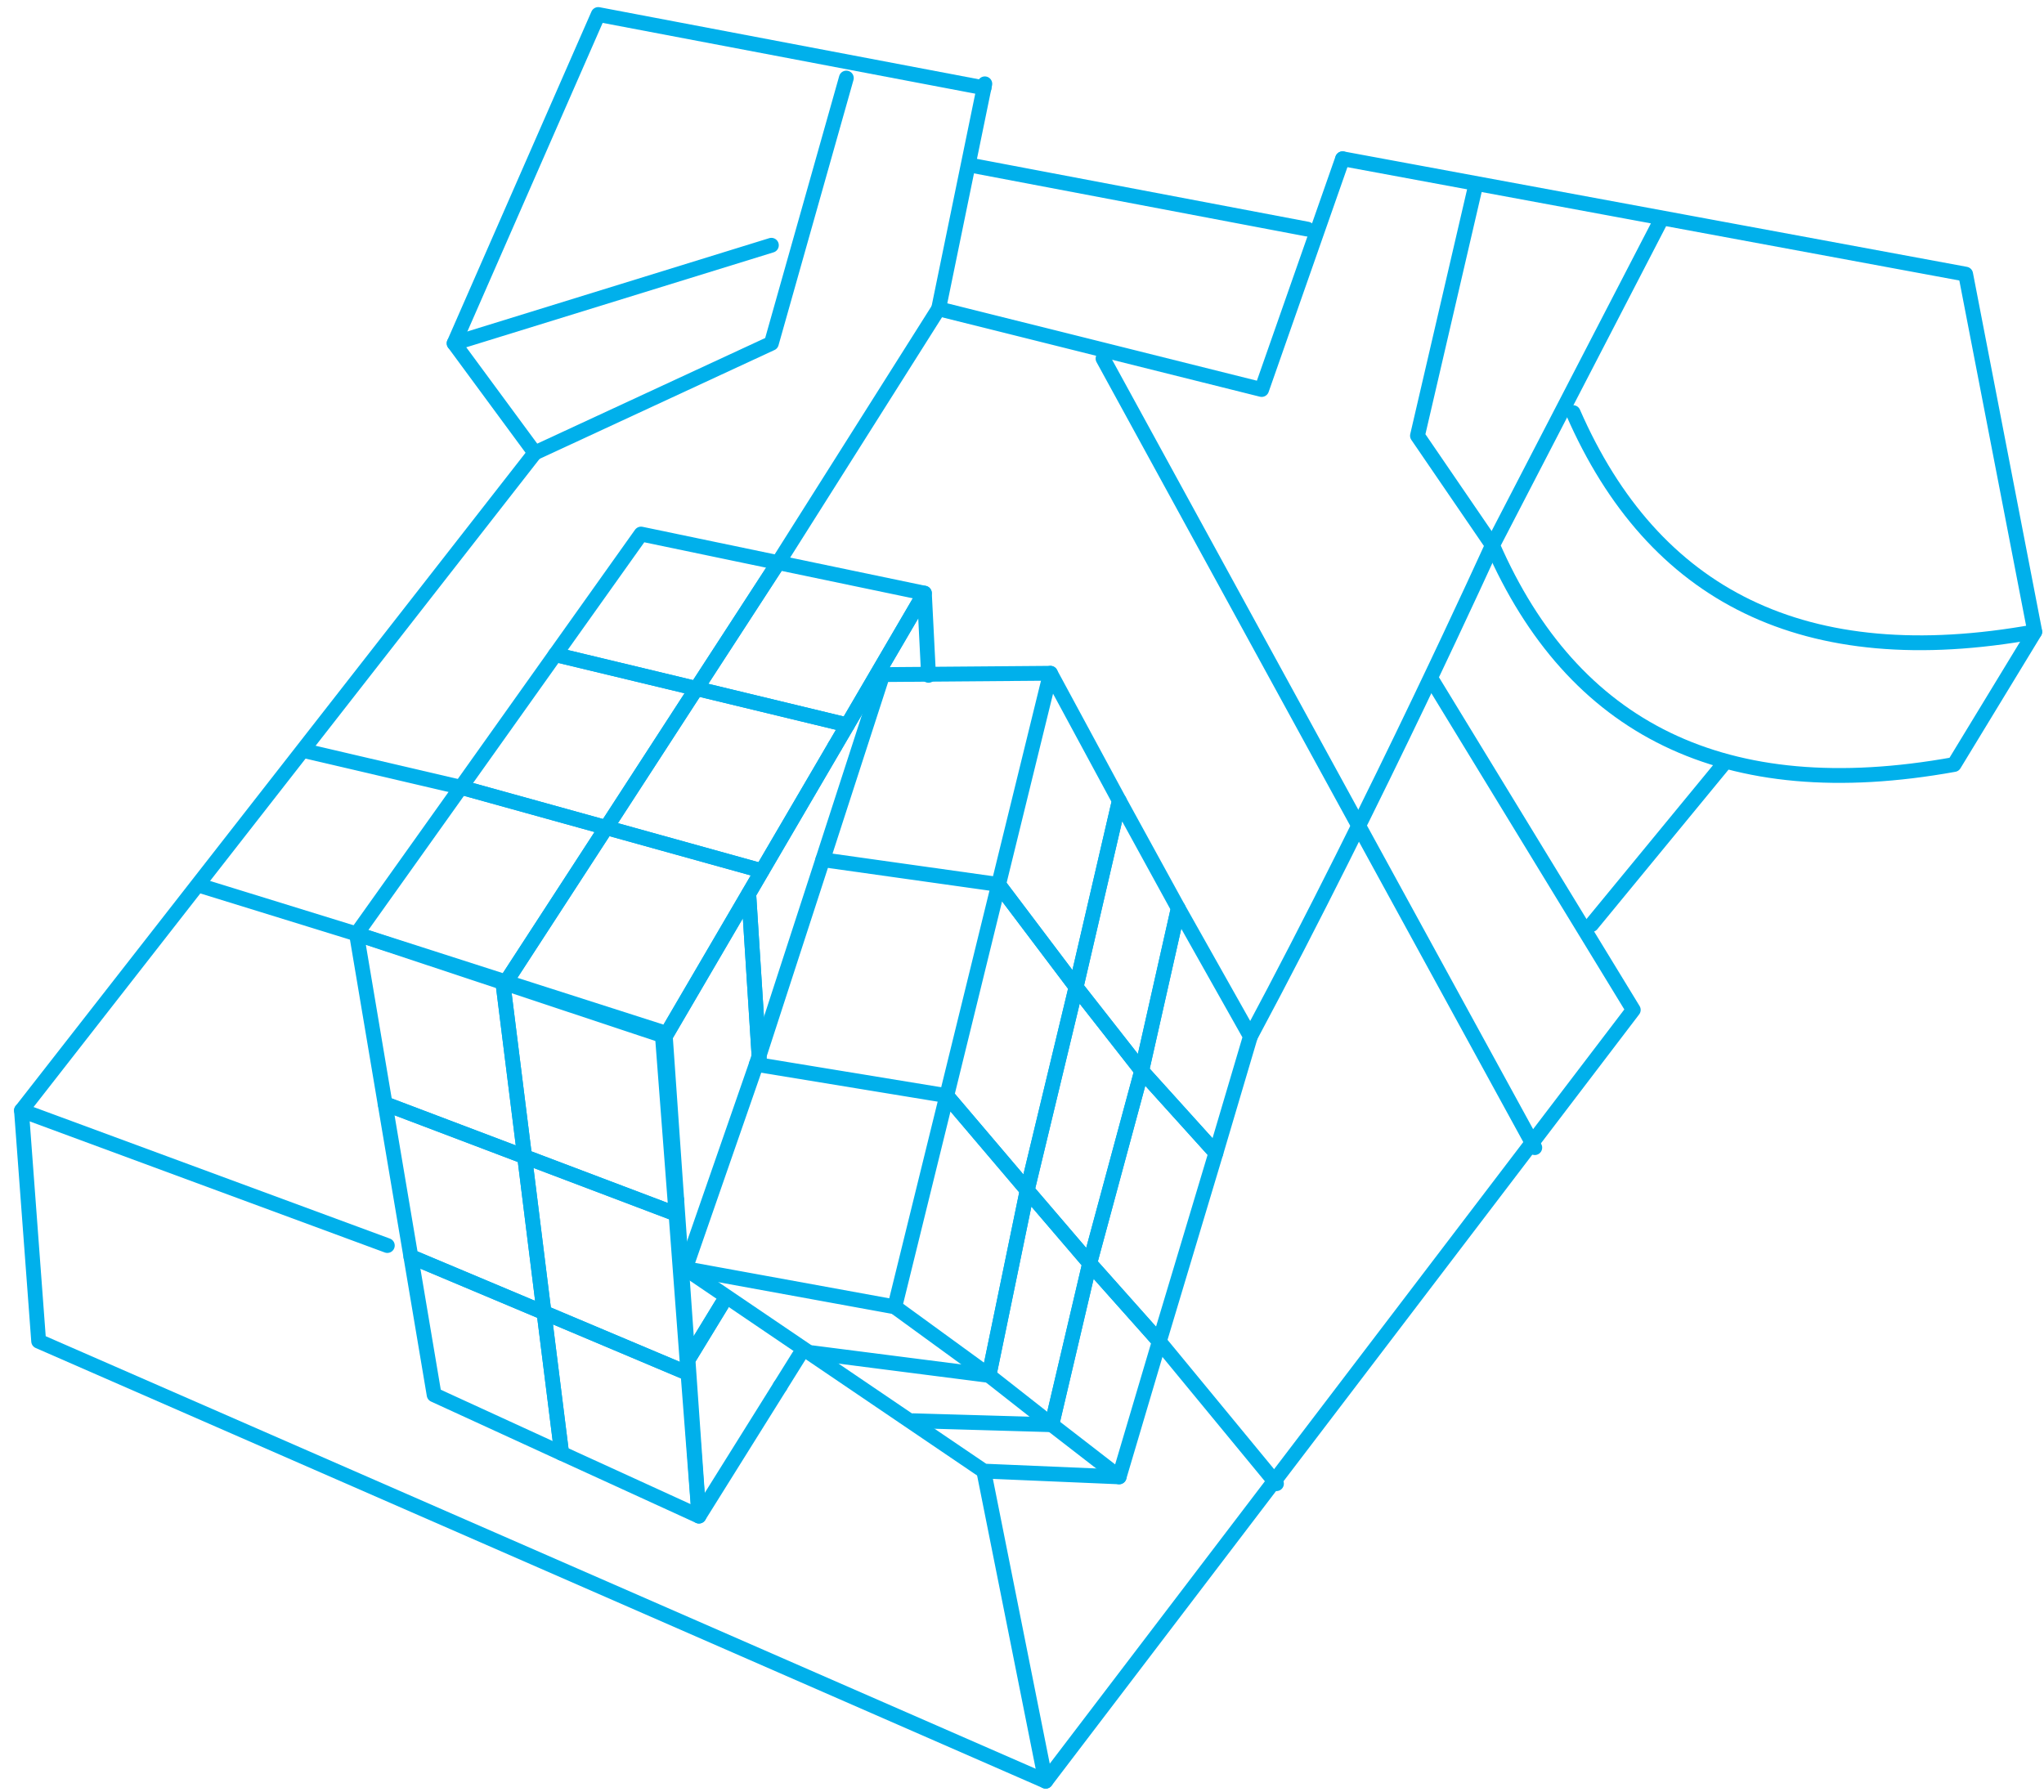 <svg width="138" height="121" viewBox="0 0 138 121" fill="none" xmlns="http://www.w3.org/2000/svg">
<path d="M66.42 99.33L70.6 120.27" stroke="#00B0EB" stroke-linecap="round" stroke-linejoin="round"/>
<path d="M1.45 74.98L26.15 84.1" stroke="#00B0EB" stroke-linecap="round" stroke-linejoin="round"/>
<path d="M84.42 69.98C93.05 53.85 100.76 36.81 100.76 36.81" stroke="#00B0EB" stroke-linecap="round" stroke-linejoin="round"/>
<path d="M137.37 42.66C121.81 45.47 111.62 40.24 106.21 27.86" stroke="#00B0EB" stroke-linecap="round" stroke-linejoin="round"/>
<path d="M66.44 5.93L40.39 0.98L30.66 23.18L36.11 30.58L1.45 74.98L2.61 90.56L70.6 120.27L110.27 68.19L96.7 45.95" stroke="#00B0EB" stroke-linecap="round" stroke-linejoin="round"/>
<path d="M88.27 15.47L65.72 11.19" stroke="#00B0EB" stroke-linecap="round" stroke-linejoin="round"/>
<path d="M112.06 15.01L100.77 36.82C106.18 49.2 116.37 54.43 131.93 51.62L137.38 42.66L132.71 18.51L90.65 10.72" stroke="#00B0EB" stroke-linecap="round" stroke-linejoin="round"/>
<path d="M36.11 30.58L52.08 23.18L57.14 5.27" stroke="#00B0EB" stroke-linecap="round" stroke-linejoin="round"/>
<path d="M66.49 5.66L63.37 20.85L85.18 26.3L90.64 10.72" stroke="#00B0EB" stroke-linecap="round" stroke-linejoin="round"/>
<path d="M99.59 12.67L95.7 29.42L100.76 36.82" stroke="#00B0EB" stroke-linecap="round" stroke-linejoin="round"/>
<path d="M30.66 23.18L52.08 16.56" stroke="#00B0EB" stroke-linecap="round" stroke-linejoin="round"/>
<path d="M47.02 46.49L37.49 44.2L43.28 36.06L52.54 37.99L47.02 46.49Z" stroke="#00B0EB" stroke-linecap="round" stroke-linejoin="round"/>
<path d="M57.21 48.95L47.02 46.49L52.54 37.99L62.41 40.05L57.21 48.95Z" stroke="#00B0EB" stroke-linecap="round" stroke-linejoin="round"/>
<path d="M40.93 55.88L31.12 53.16L37.49 44.2L47.02 46.49L40.93 55.88Z" stroke="#00B0EB" stroke-linecap="round" stroke-linejoin="round"/>
<path d="M51.44 58.8L40.93 55.88L47.02 46.49L57.21 48.95L51.44 58.8Z" stroke="#00B0EB" stroke-linecap="round" stroke-linejoin="round"/>
<path d="M34.16 66.3L24.07 63.06L31.12 53.16L40.93 55.88L34.16 66.3Z" stroke="#00B0EB" stroke-linecap="round" stroke-linejoin="round"/>
<path d="M45.02 69.78L34.16 66.3L40.93 55.88L51.44 58.8L45.02 69.78Z" stroke="#00B0EB" stroke-linecap="round" stroke-linejoin="round"/>
<path d="M35.42 78.1L26 74.53L24.07 63.06L33.95 66.34L35.42 78.1Z" stroke="#00B0EB" stroke-linecap="round" stroke-linejoin="round"/>
<path d="M45.64 81.97L35.42 78.1L33.95 66.34L44.72 69.92L45.64 81.97Z" stroke="#00B0EB" stroke-linecap="round" stroke-linejoin="round"/>
<path d="M36.73 88.63L27.74 84.85L26 74.53L35.42 78.1L36.73 88.63Z" stroke="#00B0EB" stroke-linecap="round" stroke-linejoin="round"/>
<path d="M46.45 92.73L36.73 88.63L35.42 78.1L45.64 81.97L46.45 92.73Z" stroke="#00B0EB" stroke-linecap="round" stroke-linejoin="round"/>
<path d="M37.92 98.13L29.31 94.18L27.74 84.85L36.73 88.63L37.92 98.13Z" stroke="#00B0EB" stroke-linecap="round" stroke-linejoin="round"/>
<path d="M47.19 102.37L37.92 98.13L36.73 88.63L46.45 92.73L47.19 102.37Z" stroke="#00B0EB" stroke-linecap="round" stroke-linejoin="round"/>
<path d="M45.69 81.01L44.92 69.98L50.55 60.35L51.27 71.68" stroke="#00B0EB" stroke-linecap="round" stroke-linejoin="round"/>
<path d="M51.27 71.68L50.55 60.35L56.37 50.38" stroke="#00B0EB" stroke-linecap="round" stroke-linejoin="round"/>
<path d="M56.37 50.38L62.41 40.05L62.69 45.6" stroke="#00B0EB" stroke-linecap="round" stroke-linejoin="round"/>
<path d="M48.95 87.71L46.45 91.81L45.69 81.01" stroke="#00B0EB" stroke-linecap="round" stroke-linejoin="round"/>
<path d="M52.67 93.6L47.19 102.37L46.45 91.81L48.72 88.09" stroke="#00B0EB" stroke-linecap="round" stroke-linejoin="round"/>
<path d="M53.95 91.55L52.67 93.6" stroke="#00B0EB" stroke-linecap="round" stroke-linejoin="round"/>
<path d="M60.41 88.24L66.77 92.87L69.35 80.37L63.92 73.98L60.41 88.24Z" stroke="#00B0EB" stroke-linecap="round" stroke-linejoin="round"/>
<path d="M63.92 73.98L69.35 80.37L72.65 66.65L67.42 59.72L63.92 73.98Z" stroke="#00B0EB" stroke-linecap="round" stroke-linejoin="round"/>
<path d="M67.42 59.72L72.65 66.65L75.57 54.07L70.92 45.46L67.42 59.72Z" stroke="#00B0EB" stroke-linecap="round" stroke-linejoin="round"/>
<path d="M66.77 92.87L71.01 96.2L73.57 85.3L69.35 80.37L66.77 92.87Z" stroke="#00B0EB" stroke-linecap="round" stroke-linejoin="round"/>
<path d="M69.35 80.37L73.57 85.3L77.08 72.3L72.65 66.65L69.35 80.37Z" stroke="#00B0EB" stroke-linecap="round" stroke-linejoin="round"/>
<path d="M72.65 66.65L77.08 72.3L79.55 61.33L75.57 54.07L72.65 66.65Z" stroke="#00B0EB" stroke-linecap="round" stroke-linejoin="round"/>
<path d="M71.01 96.2L75.56 99.72L78.27 90.58L73.57 85.3L71.01 96.2Z" stroke="#00B0EB" stroke-linecap="round" stroke-linejoin="round"/>
<path d="M73.57 85.3L78.27 90.58L82.09 77.85L77.08 72.3L73.57 85.3Z" stroke="#00B0EB" stroke-linecap="round" stroke-linejoin="round"/>
<path d="M77.08 72.3L82.09 77.85L84.42 69.98L79.55 61.33L77.08 72.3Z" stroke="#00B0EB" stroke-linecap="round" stroke-linejoin="round"/>
<path d="M70.92 45.46L59.6 45.55L55.55 58.05L67.42 59.72" stroke="#00B0EB" stroke-linecap="round" stroke-linejoin="round"/>
<path d="M55.55 58.05L51.06 71.87L63.92 73.98" stroke="#00B0EB" stroke-linecap="round" stroke-linejoin="round"/>
<path d="M51.06 71.87L46.27 85.66L60.41 88.24" stroke="#00B0EB" stroke-linecap="round" stroke-linejoin="round"/>
<path d="M46.27 85.66L66.42 99.33L75.56 99.72" stroke="#00B0EB" stroke-linecap="round" stroke-linejoin="round"/>
<path d="M71.01 96.2L61.66 95.93" stroke="#00B0EB" stroke-linecap="round" stroke-linejoin="round"/>
<path d="M66.77 92.87L54.82 91.34" stroke="#00B0EB" stroke-linecap="round" stroke-linejoin="round"/>
<path d="M74.47 24.21L103.62 77.49" stroke="#00B0EB" stroke-linecap="round" stroke-linejoin="round"/>
<path d="M24.07 63.06L13.55 59.81" stroke="#00B0EB" stroke-linecap="round" stroke-linejoin="round"/>
<path d="M78.27 90.58L86.18 100.18" stroke="#00B0EB" stroke-linecap="round" stroke-linejoin="round"/>
<path d="M63.37 20.85L52.54 37.99" stroke="#00B0EB" stroke-linecap="round" stroke-linejoin="round"/>
<path d="M31.12 53.16L20.72 50.73" stroke="#00B0EB" stroke-linecap="round" stroke-linejoin="round"/>
<path d="M107.45 62.43L116.29 51.68" stroke="#00B0EB" stroke-linecap="round" stroke-linejoin="round"/>
</svg>

